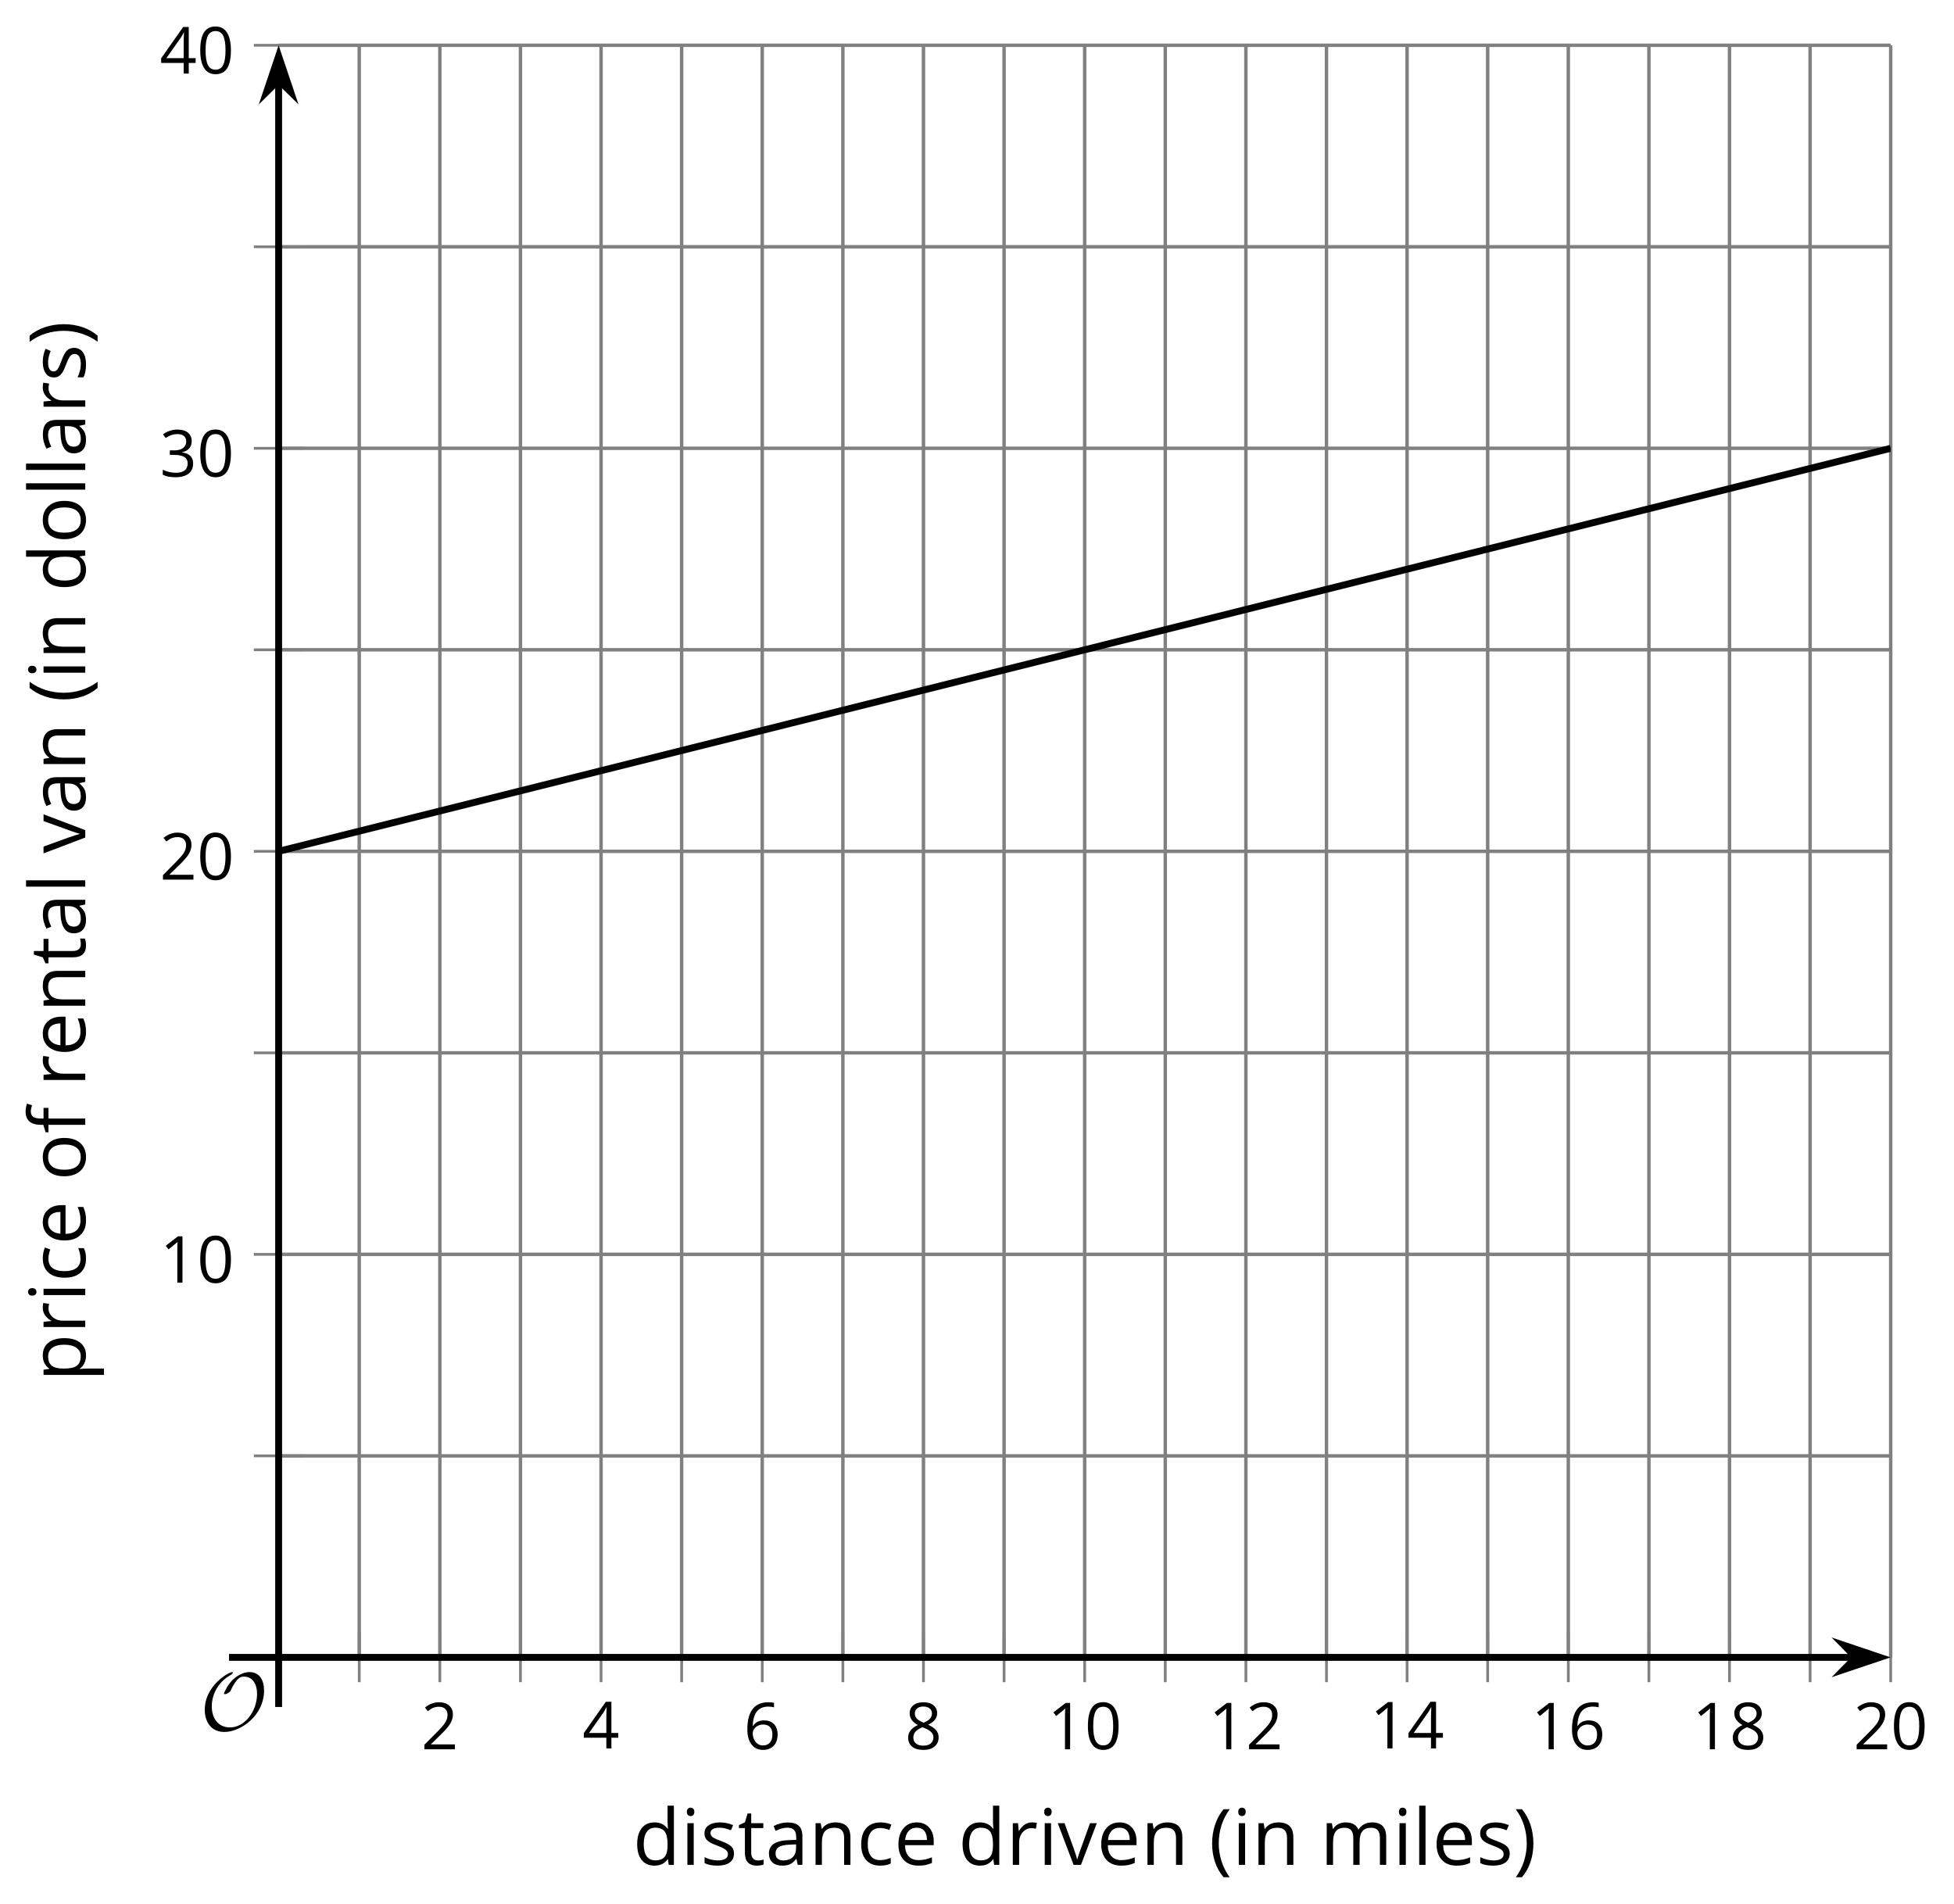 <?xml version='1.0' encoding='UTF-8'?>
<!-- This file was generated by dvisvgm 2.1.3 -->
<svg height='276.32pt' version='1.1' viewBox='-72 -72 283.634 276.32' width='283.634pt' xmlns='http://www.w3.org/2000/svg' xmlns:xlink='http://www.w3.org/1999/xlink'>
<defs>
<clipPath id='clip1'>
<path d='M-31.555 168.574H202.445V-65.429H-31.555Z'/>
</clipPath>
<path d='M9.289 -5.762C9.289 -7.281 8.62 -8.428 7.161 -8.428C5.918 -8.428 4.866 -7.424 4.782 -7.352C3.826 -6.408 3.467 -5.332 3.467 -5.308C3.467 -5.236 3.527 -5.224 3.587 -5.224C3.814 -5.224 4.005 -5.344 4.184 -5.475C4.399 -5.631 4.411 -5.667 4.543 -5.942C4.651 -6.181 4.926 -6.767 5.368 -7.269C5.655 -7.592 5.894 -7.771 6.372 -7.771C7.532 -7.771 8.273 -6.814 8.273 -5.248C8.273 -2.809 6.539 -0.395 4.328 -0.395C2.63 -0.395 1.698 -1.745 1.698 -3.455C1.698 -5.081 2.534 -6.874 4.28 -7.902C4.399 -7.974 4.758 -8.189 4.758 -8.345C4.758 -8.428 4.663 -8.428 4.639 -8.428C4.22 -8.428 0.681 -6.528 0.681 -2.941C0.681 -1.267 1.554 0.263 3.539 0.263C5.87 0.263 9.289 -2.08 9.289 -5.762Z' id='g0-79'/>
<use id='g7-8' transform='scale(1.2)' xlink:href='#g5-8'/>
<use id='g7-9' transform='scale(1.2)' xlink:href='#g5-9'/>
<use id='g7-65' transform='scale(1.2)' xlink:href='#g5-65'/>
<use id='g7-67' transform='scale(1.2)' xlink:href='#g5-67'/>
<use id='g7-68' transform='scale(1.2)' xlink:href='#g5-68'/>
<use id='g7-69' transform='scale(1.2)' xlink:href='#g5-69'/>
<use id='g7-70' transform='scale(1.2)' xlink:href='#g5-70'/>
<use id='g7-73' transform='scale(1.2)' xlink:href='#g5-73'/>
<use id='g7-76' transform='scale(1.2)' xlink:href='#g5-76'/>
<use id='g7-77' transform='scale(1.2)' xlink:href='#g5-77'/>
<use id='g7-78' transform='scale(1.2)' xlink:href='#g5-78'/>
<use id='g7-79' transform='scale(1.2)' xlink:href='#g5-79'/>
<use id='g7-80' transform='scale(1.2)' xlink:href='#g5-80'/>
<use id='g7-82' transform='scale(1.2)' xlink:href='#g5-82'/>
<use id='g7-83' transform='scale(1.2)' xlink:href='#g5-83'/>
<use id='g7-84' transform='scale(1.2)' xlink:href='#g5-84'/>
<use id='g7-86' transform='scale(1.2)' xlink:href='#g5-86'/>
<path d='M0.378 -2.583C0.378 -1.782 0.497 -1.031 0.732 -0.336S1.312 0.971 1.763 1.492H2.5C2.072 0.912 1.745 0.272 1.519 -0.433S1.179 -1.855 1.179 -2.592C1.179 -3.343 1.289 -4.07 1.51 -4.779C1.736 -5.488 2.067 -6.137 2.509 -6.731H1.763C1.317 -6.197 0.971 -5.576 0.737 -4.866C0.497 -4.157 0.378 -3.398 0.378 -2.583Z' id='g5-8'/>
<path d='M2.413 -2.583C2.413 -3.389 2.293 -4.148 2.058 -4.862C1.823 -5.571 1.478 -6.192 1.027 -6.731H0.281C0.723 -6.137 1.054 -5.488 1.28 -4.779C1.501 -4.07 1.611 -3.343 1.611 -2.592C1.611 -1.855 1.496 -1.133 1.271 -0.433C1.045 0.272 0.718 0.916 0.29 1.492H1.027C1.473 0.976 1.819 0.368 2.053 -0.327C2.293 -1.022 2.413 -1.777 2.413 -2.583Z' id='g5-9'/>
<path d='M4.922 -3.375C4.922 -4.498 4.733 -5.355 4.355 -5.948C3.973 -6.542 3.421 -6.837 2.689 -6.837C1.938 -6.837 1.381 -6.552 1.018 -5.985S0.47 -4.549 0.47 -3.375C0.47 -2.238 0.658 -1.377 1.036 -0.792C1.413 -0.203 1.966 0.092 2.689 0.092C3.444 0.092 4.006 -0.193 4.374 -0.769C4.738 -1.344 4.922 -2.21 4.922 -3.375ZM1.243 -3.375C1.243 -4.355 1.358 -5.064 1.588 -5.506C1.819 -5.953 2.187 -6.174 2.689 -6.174C3.2 -6.174 3.568 -5.948 3.794 -5.497C4.024 -5.051 4.139 -4.342 4.139 -3.375S4.024 -1.699 3.794 -1.243C3.568 -0.792 3.2 -0.566 2.689 -0.566C2.187 -0.566 1.819 -0.792 1.588 -1.234C1.358 -1.685 1.243 -2.394 1.243 -3.375Z' id='g5-16'/>
<path d='M3.292 0V-6.731H2.647L0.866 -5.355L1.271 -4.83C1.92 -5.359 2.288 -5.658 2.366 -5.727S2.518 -5.866 2.583 -5.93C2.56 -5.576 2.546 -5.198 2.546 -4.797V0H3.292Z' id='g5-17'/>
<path d='M4.885 0V-0.709H1.423V-0.746L2.896 -2.187C3.554 -2.827 4.001 -3.352 4.24 -3.771S4.599 -4.609 4.599 -5.037C4.599 -5.585 4.42 -6.018 4.061 -6.344C3.702 -6.667 3.204 -6.828 2.574 -6.828C1.842 -6.828 1.169 -6.57 0.548 -6.054L0.953 -5.534C1.262 -5.778 1.538 -5.944 1.786 -6.036C2.04 -6.128 2.302 -6.174 2.583 -6.174C2.97 -6.174 3.273 -6.068 3.49 -5.856C3.706 -5.649 3.817 -5.364 3.817 -5.005C3.817 -4.751 3.775 -4.512 3.688 -4.291S3.471 -3.844 3.301 -3.61S2.772 -2.988 2.233 -2.44L0.46 -0.658V0H4.885Z' id='g5-18'/>
<path d='M4.632 -5.147C4.632 -5.668 4.452 -6.077 4.088 -6.381C3.725 -6.676 3.218 -6.828 2.564 -6.828C2.164 -6.828 1.786 -6.768 1.427 -6.639C1.064 -6.519 0.746 -6.344 0.47 -6.128L0.856 -5.612C1.192 -5.829 1.487 -5.976 1.75 -6.054S2.288 -6.174 2.583 -6.174C2.97 -6.174 3.278 -6.082 3.499 -5.893C3.729 -5.704 3.84 -5.447 3.84 -5.12C3.84 -4.71 3.688 -4.388 3.379 -4.153C3.071 -3.923 2.657 -3.808 2.132 -3.808H1.459V-3.149H2.122C3.407 -3.149 4.047 -2.739 4.047 -1.925C4.047 -1.013 3.467 -0.557 2.302 -0.557C2.007 -0.557 1.694 -0.594 1.363 -0.672C1.036 -0.746 0.723 -0.856 0.433 -0.999V-0.272C0.714 -0.138 0.999 -0.041 1.298 0.009C1.593 0.064 1.92 0.092 2.274 0.092C3.094 0.092 3.725 -0.083 4.171 -0.424C4.618 -0.769 4.839 -1.266 4.839 -1.906C4.839 -2.353 4.71 -2.716 4.448 -2.993S3.785 -3.439 3.246 -3.508V-3.545C3.688 -3.637 4.029 -3.821 4.273 -4.093C4.512 -4.365 4.632 -4.719 4.632 -5.147Z' id='g5-19'/>
<path d='M5.203 -1.547V-2.242H4.204V-6.768H3.393L0.198 -2.215V-1.547H3.471V0H4.204V-1.547H5.203ZM3.471 -2.242H0.962L3.066 -5.235C3.195 -5.428 3.333 -5.672 3.481 -5.967H3.518C3.485 -5.414 3.471 -4.917 3.471 -4.48V-2.242Z' id='g5-20'/>
<path d='M0.539 -2.878C0.539 -1.943 0.741 -1.215 1.151 -0.691C1.561 -0.17 2.113 0.092 2.808 0.092C3.458 0.092 3.978 -0.11 4.355 -0.506C4.742 -0.912 4.931 -1.459 4.931 -2.159C4.931 -2.785 4.756 -3.283 4.411 -3.646C4.061 -4.01 3.582 -4.194 2.979 -4.194C2.247 -4.194 1.713 -3.932 1.377 -3.402H1.321C1.358 -4.365 1.565 -5.074 1.948 -5.525C2.33 -5.971 2.878 -6.197 3.6 -6.197C3.904 -6.197 4.176 -6.16 4.411 -6.082V-6.74C4.213 -6.8 3.936 -6.828 3.591 -6.828C2.583 -6.828 1.823 -6.501 1.308 -5.847C0.797 -5.189 0.539 -4.199 0.539 -2.878ZM2.799 -0.557C2.509 -0.557 2.251 -0.635 2.026 -0.797C1.805 -0.958 1.63 -1.174 1.506 -1.446S1.321 -2.012 1.321 -2.33C1.321 -2.546 1.39 -2.753 1.529 -2.951C1.662 -3.149 1.846 -3.306 2.076 -3.421S2.56 -3.591 2.836 -3.591C3.283 -3.591 3.614 -3.462 3.84 -3.209S4.176 -2.606 4.176 -2.159C4.176 -1.639 4.056 -1.243 3.812 -0.967C3.573 -0.695 3.237 -0.557 2.799 -0.557Z' id='g5-22'/>
<path d='M2.689 -6.828C2.086 -6.828 1.602 -6.685 1.243 -6.39C0.879 -6.105 0.7 -5.714 0.7 -5.226C0.7 -4.88 0.792 -4.572 0.976 -4.291C1.16 -4.015 1.464 -3.757 1.888 -3.518C0.948 -3.089 0.479 -2.486 0.479 -1.717C0.479 -1.142 0.672 -0.695 1.059 -0.378C1.446 -0.064 1.998 0.092 2.716 0.092C3.393 0.092 3.927 -0.074 4.319 -0.405C4.71 -0.741 4.903 -1.188 4.903 -1.745C4.903 -2.122 4.788 -2.454 4.558 -2.744C4.328 -3.029 3.941 -3.301 3.393 -3.564C3.844 -3.789 4.171 -4.038 4.378 -4.309S4.687 -4.885 4.687 -5.216C4.687 -5.718 4.507 -6.114 4.148 -6.4S3.301 -6.828 2.689 -6.828ZM1.234 -1.699C1.234 -2.03 1.335 -2.316 1.542 -2.551C1.75 -2.79 2.081 -3.006 2.537 -3.204C3.131 -2.988 3.55 -2.762 3.789 -2.532C4.029 -2.297 4.148 -2.035 4.148 -1.736C4.148 -1.363 4.019 -1.068 3.766 -0.852S3.154 -0.529 2.698 -0.529C2.233 -0.529 1.874 -0.631 1.621 -0.838C1.363 -1.045 1.234 -1.331 1.234 -1.699ZM2.68 -6.206C3.071 -6.206 3.375 -6.114 3.6 -5.93C3.821 -5.75 3.932 -5.502 3.932 -5.193C3.932 -4.913 3.84 -4.664 3.656 -4.452C3.476 -4.24 3.163 -4.042 2.726 -3.858C2.238 -4.061 1.901 -4.263 1.722 -4.466S1.45 -4.913 1.45 -5.193C1.45 -5.502 1.561 -5.746 1.777 -5.93S2.297 -6.206 2.68 -6.206Z' id='g5-24'/>
<path d='M3.913 0H4.48V-3.444C4.48 -4.033 4.337 -4.461 4.042 -4.728C3.757 -4.995 3.31 -5.129 2.707 -5.129C2.408 -5.129 2.113 -5.092 1.814 -5.014C1.519 -4.936 1.248 -4.83 0.999 -4.696L1.234 -4.111C1.763 -4.369 2.242 -4.498 2.661 -4.498C3.034 -4.498 3.306 -4.401 3.481 -4.217C3.646 -4.024 3.734 -3.734 3.734 -3.338V-3.025L2.878 -2.997C1.248 -2.947 0.433 -2.413 0.433 -1.395C0.433 -0.921 0.576 -0.552 0.856 -0.295C1.142 -0.037 1.533 0.092 2.035 0.092C2.408 0.092 2.721 0.037 2.974 -0.074C3.223 -0.189 3.471 -0.401 3.725 -0.718H3.762L3.913 0ZM2.187 -0.539C1.888 -0.539 1.653 -0.612 1.483 -0.755C1.317 -0.898 1.234 -1.11 1.234 -1.386C1.234 -1.74 1.367 -1.998 1.639 -2.164C1.906 -2.334 2.343 -2.426 2.951 -2.449L3.715 -2.482V-2.026C3.715 -1.556 3.582 -1.192 3.306 -0.93C3.039 -0.668 2.661 -0.539 2.187 -0.539Z' id='g5-65'/>
<path d='M2.827 0.092C3.338 0.092 3.766 0.005 4.102 -0.17V-0.847C3.66 -0.668 3.227 -0.576 2.808 -0.576C2.316 -0.576 1.948 -0.741 1.694 -1.073C1.446 -1.404 1.321 -1.878 1.321 -2.5C1.321 -3.808 1.832 -4.461 2.859 -4.461C3.011 -4.461 3.191 -4.438 3.389 -4.392C3.587 -4.351 3.771 -4.296 3.941 -4.227L4.176 -4.876C4.038 -4.945 3.849 -5.009 3.605 -5.06S3.122 -5.138 2.878 -5.138C2.127 -5.138 1.547 -4.908 1.142 -4.448C0.732 -3.987 0.529 -3.333 0.529 -2.491C0.529 -1.667 0.727 -1.031 1.133 -0.58C1.529 -0.134 2.095 0.092 2.827 0.092Z' id='g5-67'/>
<path d='M4.245 -0.677L4.346 0H4.968V-7.164H4.204V-5.111L4.222 -4.756L4.254 -4.392H4.194C3.831 -4.89 3.306 -5.138 2.62 -5.138C1.961 -5.138 1.45 -4.908 1.082 -4.448S0.529 -3.343 0.529 -2.509S0.714 -1.036 1.077 -0.585C1.446 -0.134 1.961 0.092 2.62 0.092C3.324 0.092 3.849 -0.166 4.204 -0.677H4.245ZM2.716 -0.548C2.261 -0.548 1.911 -0.714 1.676 -1.041S1.321 -1.855 1.321 -2.5C1.321 -3.135 1.441 -3.628 1.676 -3.978C1.915 -4.323 2.261 -4.498 2.707 -4.498C3.227 -4.498 3.61 -4.346 3.849 -4.042C4.084 -3.734 4.204 -3.223 4.204 -2.509V-2.348C4.204 -1.717 4.088 -1.257 3.849 -0.976C3.619 -0.691 3.237 -0.548 2.716 -0.548Z' id='g5-68'/>
<path d='M2.942 0.092C3.283 0.092 3.573 0.064 3.812 0.018C4.056 -0.037 4.309 -0.12 4.581 -0.235V-0.916C4.052 -0.691 3.513 -0.576 2.97 -0.576C2.454 -0.576 2.053 -0.727 1.768 -1.036C1.487 -1.344 1.335 -1.791 1.321 -2.385H4.797V-2.868C4.797 -3.55 4.613 -4.098 4.245 -4.512C3.877 -4.931 3.375 -5.138 2.744 -5.138C2.067 -5.138 1.533 -4.899 1.133 -4.42C0.727 -3.941 0.529 -3.297 0.529 -2.482C0.529 -1.676 0.746 -1.045 1.179 -0.589C1.607 -0.134 2.196 0.092 2.942 0.092ZM2.735 -4.498C3.135 -4.498 3.439 -4.369 3.656 -4.116C3.872 -3.858 3.978 -3.49 3.978 -3.006H1.34C1.381 -3.471 1.524 -3.84 1.768 -4.102C2.007 -4.365 2.33 -4.498 2.735 -4.498Z' id='g5-69'/>
<path d='M3.085 -4.452V-5.046H1.8V-5.373C1.8 -5.797 1.869 -6.105 2.007 -6.298C2.145 -6.487 2.357 -6.584 2.647 -6.584C2.855 -6.584 3.108 -6.538 3.402 -6.441L3.6 -7.053C3.241 -7.159 2.928 -7.215 2.661 -7.215C1.579 -7.215 1.036 -6.593 1.036 -5.355V-5.074L0.134 -4.797V-4.452H1.036V0H1.8V-4.452H3.085Z' id='g5-70'/>
<path d='M1.575 0V-5.046H0.81V0H1.575ZM0.746 -6.413C0.746 -6.243 0.787 -6.114 0.875 -6.031C0.962 -5.944 1.068 -5.902 1.197 -5.902C1.321 -5.902 1.427 -5.944 1.515 -6.031C1.602 -6.114 1.648 -6.243 1.648 -6.413S1.602 -6.713 1.515 -6.796S1.321 -6.92 1.197 -6.92C1.068 -6.92 0.962 -6.878 0.875 -6.796C0.787 -6.717 0.746 -6.588 0.746 -6.413Z' id='g5-73'/>
<path d='M1.575 0V-7.164H0.81V0H1.575Z' id='g5-76'/>
<path d='M7.242 0H8.006V-3.292C8.006 -3.936 7.864 -4.406 7.578 -4.696C7.297 -4.991 6.869 -5.138 6.298 -5.138C5.935 -5.138 5.608 -5.06 5.322 -4.908S4.82 -4.544 4.669 -4.282H4.632C4.388 -4.853 3.872 -5.138 3.085 -5.138C2.758 -5.138 2.468 -5.069 2.201 -4.931C1.943 -4.793 1.736 -4.599 1.593 -4.355H1.556L1.432 -5.046H0.81V0H1.575V-2.647C1.575 -3.301 1.685 -3.771 1.906 -4.061C2.132 -4.346 2.482 -4.489 2.96 -4.489C3.324 -4.489 3.596 -4.388 3.766 -4.19C3.936 -3.987 4.024 -3.683 4.024 -3.283V0H4.788V-2.818C4.788 -3.384 4.903 -3.808 5.129 -4.079S5.709 -4.489 6.183 -4.489C6.547 -4.489 6.814 -4.388 6.984 -4.19C7.155 -3.987 7.242 -3.683 7.242 -3.283V0Z' id='g5-77'/>
<path d='M4.263 0H5.028V-3.292C5.028 -3.936 4.876 -4.406 4.567 -4.696C4.259 -4.991 3.803 -5.138 3.195 -5.138C2.85 -5.138 2.532 -5.069 2.251 -4.936C1.971 -4.797 1.75 -4.604 1.593 -4.355H1.556L1.432 -5.046H0.81V0H1.575V-2.647C1.575 -3.306 1.699 -3.775 1.943 -4.061S2.574 -4.489 3.103 -4.489C3.504 -4.489 3.794 -4.388 3.983 -4.185S4.263 -3.674 4.263 -3.264V0Z' id='g5-78'/>
<path d='M5.166 -2.528C5.166 -3.329 4.959 -3.964 4.54 -4.434C4.125 -4.903 3.564 -5.138 2.859 -5.138C2.127 -5.138 1.556 -4.908 1.146 -4.448C0.737 -3.992 0.529 -3.352 0.529 -2.528C0.529 -1.998 0.626 -1.533 0.815 -1.137S1.275 -0.437 1.625 -0.226S2.376 0.092 2.827 0.092C3.559 0.092 4.13 -0.138 4.544 -0.599C4.959 -1.064 5.166 -1.704 5.166 -2.528ZM1.321 -2.528C1.321 -3.177 1.45 -3.669 1.704 -3.996S2.334 -4.489 2.836 -4.489C3.343 -4.489 3.725 -4.323 3.987 -3.987C4.245 -3.656 4.374 -3.168 4.374 -2.528C4.374 -1.878 4.245 -1.39 3.987 -1.05C3.725 -0.718 3.347 -0.548 2.845 -0.548S1.966 -0.718 1.708 -1.054S1.321 -1.883 1.321 -2.528Z' id='g5-79'/>
<path d='M3.158 0.092C3.817 0.092 4.328 -0.138 4.696 -0.599C5.069 -1.054 5.253 -1.699 5.253 -2.528C5.253 -3.352 5.074 -3.996 4.705 -4.452C4.346 -4.908 3.826 -5.138 3.158 -5.138C2.822 -5.138 2.523 -5.078 2.261 -4.954S1.773 -4.632 1.575 -4.355H1.538L1.432 -5.046H0.81V2.265H1.575V0.189C1.575 -0.074 1.556 -0.355 1.519 -0.649H1.575C1.759 -0.396 1.989 -0.212 2.256 -0.092C2.532 0.032 2.832 0.092 3.158 0.092ZM3.048 -4.489C3.494 -4.489 3.844 -4.319 4.088 -3.987C4.337 -3.646 4.461 -3.168 4.461 -2.537C4.461 -1.915 4.337 -1.432 4.088 -1.077C3.844 -0.723 3.504 -0.548 3.066 -0.548C2.546 -0.548 2.164 -0.7 1.929 -1.004C1.694 -1.312 1.575 -1.819 1.575 -2.528V-2.698C1.579 -3.32 1.699 -3.775 1.929 -4.061S2.532 -4.489 3.048 -4.489Z' id='g5-80'/>
<path d='M3.112 -5.138C2.795 -5.138 2.505 -5.051 2.242 -4.871S1.754 -4.438 1.565 -4.111H1.529L1.441 -5.046H0.81V0H1.575V-2.707C1.575 -3.2 1.722 -3.614 2.007 -3.946C2.302 -4.277 2.647 -4.443 3.057 -4.443C3.218 -4.443 3.402 -4.42 3.61 -4.374L3.715 -5.083C3.536 -5.12 3.338 -5.138 3.112 -5.138Z' id='g5-82'/>
<path d='M4.065 -1.377C4.065 -1.713 3.959 -1.989 3.748 -2.21C3.541 -2.431 3.135 -2.652 2.537 -2.868C2.099 -3.029 1.805 -3.154 1.653 -3.241S1.39 -3.416 1.317 -3.513C1.252 -3.61 1.215 -3.725 1.215 -3.858C1.215 -4.056 1.308 -4.213 1.492 -4.328S1.948 -4.498 2.311 -4.498C2.721 -4.498 3.181 -4.392 3.688 -4.185L3.959 -4.807C3.439 -5.028 2.91 -5.138 2.366 -5.138C1.782 -5.138 1.326 -5.018 0.99 -4.779C0.654 -4.544 0.488 -4.217 0.488 -3.808C0.488 -3.577 0.534 -3.379 0.635 -3.214C0.727 -3.048 0.875 -2.901 1.077 -2.772C1.271 -2.638 1.607 -2.486 2.076 -2.311C2.569 -2.122 2.901 -1.957 3.076 -1.814C3.241 -1.676 3.329 -1.51 3.329 -1.312C3.329 -1.05 3.223 -0.856 3.006 -0.727C2.79 -0.603 2.486 -0.539 2.086 -0.539C1.828 -0.539 1.561 -0.576 1.28 -0.645C1.004 -0.714 0.746 -0.81 0.502 -0.935V-0.226C0.875 -0.014 1.4 0.092 2.067 0.092C2.698 0.092 3.191 -0.037 3.541 -0.29S4.065 -0.907 4.065 -1.377Z' id='g5-83'/>
<path d='M2.44 -0.539C2.187 -0.539 1.989 -0.622 1.846 -0.783S1.63 -1.179 1.63 -1.483V-4.452H3.094V-5.046H1.63V-6.215H1.188L0.866 -5.138L0.143 -4.82V-4.452H0.866V-1.45C0.866 -0.424 1.354 0.092 2.33 0.092C2.459 0.092 2.606 0.078 2.762 0.055C2.928 0.028 3.048 -0.005 3.131 -0.046V-0.631C3.057 -0.608 2.956 -0.589 2.832 -0.571C2.707 -0.548 2.574 -0.539 2.44 -0.539Z' id='g5-84'/>
<path d='M1.915 0H2.808L4.724 -5.046H3.904C3.278 -3.329 2.873 -2.215 2.698 -1.704C2.514 -1.188 2.408 -0.852 2.376 -0.691H2.339C2.297 -0.898 2.15 -1.354 1.906 -2.053L0.82 -5.046H0L1.915 0Z' id='g5-86'/>
</defs>
<g id='page1'>
<path d='M-19.855 168.574V-65.429M3.547 168.574V-65.429M26.945 168.574V-65.429M50.348 168.574V-65.429M73.746 168.574V-65.429M97.145 168.574V-65.429M120.547 168.574V-65.429M143.945 168.574V-65.429M167.348 168.574V-65.429M190.746 168.574V-65.429' fill='none' stroke='#808080' stroke-linejoin='bevel' stroke-miterlimit='10.037' stroke-width='0.5'/>
<path d='M-8.152 168.574V-65.429M15.246 168.574V-65.429M38.645 168.574V-65.429M62.047 168.574V-65.429M85.445 168.574V-65.429M108.848 168.574V-65.429M132.246 168.574V-65.429M155.649 168.574V-65.429M179.047 168.574V-65.429M202.445 168.574V-65.429' fill='none' stroke='#808080' stroke-linejoin='bevel' stroke-miterlimit='10.037' stroke-width='0.5'/>
<path d='M-31.555 139.324H202.445M-31.555 80.824H202.445M-31.555 22.321H202.445M-31.555 -36.179H202.445' fill='none' stroke='#808080' stroke-linejoin='bevel' stroke-miterlimit='10.037' stroke-width='0.5'/>
<path d='M-31.555 110.074H202.445M-31.555 51.574H202.445M-31.555 -6.929H202.445M-31.555 -65.429H202.445' fill='none' stroke='#808080' stroke-linejoin='bevel' stroke-miterlimit='10.037' stroke-width='0.5'/>
<path d='M-19.855 172.172V164.973M3.547 172.172V164.973M26.945 172.172V164.973M50.348 172.172V164.973M73.746 172.172V164.973M97.145 172.172V164.973M120.547 172.172V164.973M143.945 172.172V164.973M167.348 172.172V164.973M190.746 172.172V164.973' fill='none' stroke='#808080' stroke-linejoin='bevel' stroke-miterlimit='10.037' stroke-width='0.4'/>
<path d='M-8.152 172.172V164.973M15.246 172.172V164.973M38.645 172.172V164.973M62.047 172.172V164.973M85.445 172.172V164.973M108.848 172.172V164.973M132.246 172.172V164.973M155.649 172.172V164.973M179.047 172.172V164.973M202.445 172.172V164.973' fill='none' stroke='#808080' stroke-linejoin='bevel' stroke-miterlimit='10.037' stroke-width='0.4'/>
<path d='M-35.156 139.324H-27.953M-35.156 80.824H-27.953M-35.156 22.321H-27.953M-35.156 -36.179H-27.953' fill='none' stroke='#808080' stroke-linejoin='bevel' stroke-miterlimit='10.037' stroke-width='0.4'/>
<path d='M-35.156 110.074H-27.953M-35.156 51.574H-27.953M-35.156 -6.929H-27.953M-35.156 -65.429H-27.953' fill='none' stroke='#808080' stroke-linejoin='bevel' stroke-miterlimit='10.037' stroke-width='0.4'/>
<path d='M-31.555 168.574H197.152' fill='none' stroke='#000000' stroke-linejoin='bevel' stroke-miterlimit='10.037' stroke-width='1'/>
<path d='M200.871 168.574L195.684 166.828L197.402 168.574L195.684 170.317Z'/>
<path d='M200.871 168.574L195.684 166.828L197.402 168.574L195.684 170.317Z' fill='none' stroke='#000000' stroke-miterlimit='10.037' stroke-width='1'/>
<path d='M-31.555 168.574V-60.133' fill='none' stroke='#000000' stroke-linejoin='bevel' stroke-miterlimit='10.037' stroke-width='1'/>
<path d='M-31.555 -63.852L-33.297 -58.664L-31.555 -60.383L-29.809 -58.664Z'/>
<path d='M-31.555 -63.852L-33.297 -58.664L-31.555 -60.383L-29.809 -58.664Z' fill='none' stroke='#000000' stroke-miterlimit='10.037' stroke-width='1'/>
<g transform='matrix(1 0 0 1 -19.749 49.091)'>
<use x='8.893' xlink:href='#g5-18' y='132.825'/>
</g>
<g transform='matrix(1 0 0 1 3.651 48.963)'>
<use x='8.893' xlink:href='#g5-20' y='132.825'/>
</g>
<g transform='matrix(1 0 0 1 27.051 49.091)'>
<use x='8.893' xlink:href='#g5-22' y='132.825'/>
</g>
<g transform='matrix(1 0 0 1 50.451 49.091)'>
<use x='8.893' xlink:href='#g5-24' y='132.825'/>
</g>
<g transform='matrix(1 0 0 1 71.149 49.091)'>
<use x='8.893' xlink:href='#g5-17' y='132.825'/>
<use x='14.297' xlink:href='#g5-16' y='132.825'/>
</g>
<g transform='matrix(1 0 0 1 94.549 49.091)'>
<use x='8.893' xlink:href='#g5-17' y='132.825'/>
<use x='14.297' xlink:href='#g5-18' y='132.825'/>
</g>
<g transform='matrix(1 0 0 1 117.949 48.963)'>
<use x='8.893' xlink:href='#g5-17' y='132.825'/>
<use x='14.297' xlink:href='#g5-20' y='132.825'/>
</g>
<g transform='matrix(1 0 0 1 141.349 49.091)'>
<use x='8.893' xlink:href='#g5-17' y='132.825'/>
<use x='14.297' xlink:href='#g5-22' y='132.825'/>
</g>
<g transform='matrix(1 0 0 1 164.75 49.091)'>
<use x='8.893' xlink:href='#g5-17' y='132.825'/>
<use x='14.297' xlink:href='#g5-24' y='132.825'/>
</g>
<g transform='matrix(1 0 0 1 188.15 49.091)'>
<use x='8.893' xlink:href='#g5-18' y='132.825'/>
<use x='14.297' xlink:href='#g5-16' y='132.825'/>
</g>
<g transform='matrix(1 0 0 1 -57.7 -18.642)'>
<use x='8.893' xlink:href='#g5-17' y='132.825'/>
<use x='14.297' xlink:href='#g5-16' y='132.825'/>
</g>
<g transform='matrix(1 0 0 1 -57.7 -77.142)'>
<use x='8.893' xlink:href='#g5-18' y='132.825'/>
<use x='14.297' xlink:href='#g5-16' y='132.825'/>
</g>
<g transform='matrix(1 0 0 1 -57.7 -135.643)'>
<use x='8.893' xlink:href='#g5-19' y='132.825'/>
<use x='14.297' xlink:href='#g5-16' y='132.825'/>
</g>
<g transform='matrix(1 0 0 1 -57.7 -194.143)'>
<use x='8.893' xlink:href='#g5-20' y='132.825'/>
<use x='14.297' xlink:href='#g5-16' y='132.825'/>
</g>
<path clip-path='url(#clip1)' d='M-31.555 51.574L-30.379 51.278L-29.203 50.985L-28.027 50.692L-26.852 50.395L-25.676 50.102L-24.5 49.809L-23.324 49.516L-22.148 49.219L-20.973 48.926L-19.797 48.633L-18.621 48.34L-17.445 48.043L-16.27 47.75L-15.094 47.457L-13.914 47.164L-12.738 46.867L-11.562 46.574L-10.387 46.281L-9.211 45.988L-8.035 45.692L-6.859 45.399L-5.684 45.106L-4.508 44.813L-3.332 44.516L-2.156 44.223L-0.981 43.93L0.195 43.637L1.371 43.34L2.547 43.047L3.723 42.754L4.898 42.461L6.074 42.164L7.25 41.871L8.426 41.578L9.602 41.285L10.777 40.988L11.953 40.696L13.129 40.403L14.305 40.11L15.48 39.813L16.656 39.52L17.832 39.227L19.008 38.93L20.184 38.637L21.359 38.344L22.535 38.051L23.711 37.754L24.887 37.461L26.062 37.168L27.238 36.875L28.414 36.578L29.59 36.285L30.766 35.992L31.941 35.699L33.121 35.403L34.297 35.11L35.473 34.817L36.648 34.524L37.824 34.227L39 33.934L40.176 33.641L41.352 33.348L42.527 33.051L43.703 32.758L44.879 32.465L46.055 32.172L47.23 31.875L48.406 31.582L49.582 31.289L50.758 30.996L51.934 30.699L53.109 30.406L54.285 30.113L55.461 29.821L56.637 29.524L57.812 29.231L58.988 28.938L60.164 28.645L61.34 28.348L62.516 28.055L63.691 27.762L64.867 27.465L66.043 27.172L67.219 26.879L68.394 26.586L69.57 26.289L70.746 25.996L71.922 25.703L73.098 25.41L74.274 25.113L75.449 24.821L76.625 24.528L77.801 24.235L78.977 23.938L80.156 23.645L81.332 23.352L82.508 23.059L83.684 22.762L84.859 22.469L86.035 22.176L87.211 21.883L88.387 21.586L89.563 21.293L90.738 21L91.914 20.707L93.09 20.41L94.266 20.117L95.442 19.824L96.617 19.531L97.793 19.235L98.969 18.942L100.145 18.649L101.32 18.356L102.496 18.059L103.672 17.766L104.848 17.473L106.024 17.18L107.199 16.883L108.375 16.59L109.551 16.297L110.727 16L111.902 15.707L113.078 15.414L114.254 15.121L115.43 14.824L116.606 14.531L117.781 14.238L118.957 13.946L120.133 13.649L121.309 13.356L122.484 13.063L123.66 12.77L124.836 12.473L126.012 12.18L127.192 11.887L128.367 11.594L129.543 11.297L130.719 11.004L131.895 10.711L133.07 10.418L134.246 10.121L135.422 9.828L136.598 9.535L137.774 9.242L138.949 8.946L140.125 8.653L141.301 8.36L142.477 8.067L143.652 7.77L144.828 7.477L146.004 7.184L147.18 6.891L148.356 6.594L149.531 6.301L150.707 6.008L151.883 5.715L153.059 5.418L154.234 5.125L155.41 4.832L156.586 4.539L157.762 4.242L158.938 3.949L160.113 3.656L161.289 3.36L162.465 3.067L163.641 2.774L164.817 2.481L165.992 2.184L167.168 1.891L168.344 1.598L169.52 1.305L170.695 1.008L171.871 0.715L173.047 0.422L174.227 0.129L175.402 -0.168L176.578 -0.461L177.754 -0.754L178.93 -1.047L180.106 -1.344L181.281 -1.637L182.457 -1.929L183.633 -2.222L184.809 -2.519L185.984 -2.812L187.16 -3.105L188.336 -3.398L189.512 -3.695L190.688 -3.988L191.863 -4.281L193.039 -4.574L194.215 -4.871L195.391 -5.164L196.567 -5.457L197.742 -5.75L198.918 -6.047L200.094 -6.34L201.27 -6.633L202.445 -6.926' fill='none' stroke='#000000' stroke-linejoin='bevel' stroke-miterlimit='10.037' stroke-width='1'/>
<g transform='matrix(1 0 0 1 -51.852 46.312)'>
<use x='8.893' xlink:href='#g0-79' y='132.825'/>
</g>
<path d='M-31.555 175.774V168.574' fill='none' stroke='#000000' stroke-linejoin='bevel' stroke-miterlimit='10.037' stroke-width='1'/>
<path d='M-38.754 168.574H-31.555' fill='none' stroke='#000000' stroke-linejoin='bevel' stroke-miterlimit='10.037' stroke-width='1'/>
<g transform='matrix(1 0 0 1 10.964 65.87)'>
<use x='8.893' xlink:href='#g7-68' y='132.825'/>
<use x='15.844' xlink:href='#g7-73' y='132.825'/>
<use x='18.706' xlink:href='#g7-83' y='132.825'/>
<use x='24.123' xlink:href='#g7-84' y='132.825'/>
<use x='28.132' xlink:href='#g7-65' y='132.825'/>
<use x='34.447' xlink:href='#g7-78' y='132.825'/>
<use x='41.409' xlink:href='#g7-67' y='132.825'/>
<use x='46.815' xlink:href='#g7-69' y='132.825'/>
<use x='56.128' xlink:href='#g7-68' y='132.825'/>
<use x='63.079' xlink:href='#g7-82' y='132.825'/>
<use x='67.713' xlink:href='#g7-73' y='132.825'/>
<use x='70.575' xlink:href='#g7-86' y='132.825'/>
<use x='76.253' xlink:href='#g7-69' y='132.825'/>
<use x='82.625' xlink:href='#g7-78' y='132.825'/>
<use x='92.528' xlink:href='#g7-8' y='132.825'/>
<use x='95.879' xlink:href='#g7-73' y='132.825'/>
<use x='98.741' xlink:href='#g7-78' y='132.825'/>
<use x='108.645' xlink:href='#g7-77' y='132.825'/>
<use x='119.207' xlink:href='#g7-73' y='132.825'/>
<use x='122.069' xlink:href='#g7-76' y='132.825'/>
<use x='124.931' xlink:href='#g7-69' y='132.825'/>
<use x='131.303' xlink:href='#g7-83' y='132.825'/>
<use x='136.72' xlink:href='#g7-9' y='132.825'/>
</g>
<g transform='matrix(0 -1 1 0 -192.449 137.435)'>
<use x='8.893' xlink:href='#g7-80' y='132.825'/>
<use x='15.844' xlink:href='#g7-82' y='132.825'/>
<use x='20.477' xlink:href='#g7-73' y='132.825'/>
<use x='23.339' xlink:href='#g7-67' y='132.825'/>
<use x='28.745' xlink:href='#g7-69' y='132.825'/>
<use x='38.059' xlink:href='#g7-79' y='132.825'/>
<use x='44.918' xlink:href='#g7-70' y='132.825'/>
<use x='51.699' xlink:href='#g7-82' y='132.825'/>
<use x='56.105' xlink:href='#g7-69' y='132.825'/>
<use x='62.477' xlink:href='#g7-78' y='132.825'/>
<use x='69.439' xlink:href='#g7-84' y='132.825'/>
<use x='73.448' xlink:href='#g7-65' y='132.825'/>
<use x='79.763' xlink:href='#g7-76' y='132.825'/>
<use x='85.566' xlink:href='#g7-86' y='132.825'/>
<use x='91.245' xlink:href='#g7-65' y='132.825'/>
<use x='97.56' xlink:href='#g7-78' y='132.825'/>
<use x='107.463' xlink:href='#g7-8' y='132.825'/>
<use x='110.814' xlink:href='#g7-73' y='132.825'/>
<use x='113.676' xlink:href='#g7-78' y='132.825'/>
<use x='123.58' xlink:href='#g7-68' y='132.825'/>
<use x='130.53' xlink:href='#g7-79' y='132.825'/>
<use x='137.39' xlink:href='#g7-76' y='132.825'/>
<use x='140.252' xlink:href='#g7-76' y='132.825'/>
<use x='143.114' xlink:href='#g7-65' y='132.825'/>
<use x='149.429' xlink:href='#g7-82' y='132.825'/>
<use x='154.063' xlink:href='#g7-83' y='132.825'/>
<use x='159.48' xlink:href='#g7-9' y='132.825'/>
</g>
</g>
</svg>